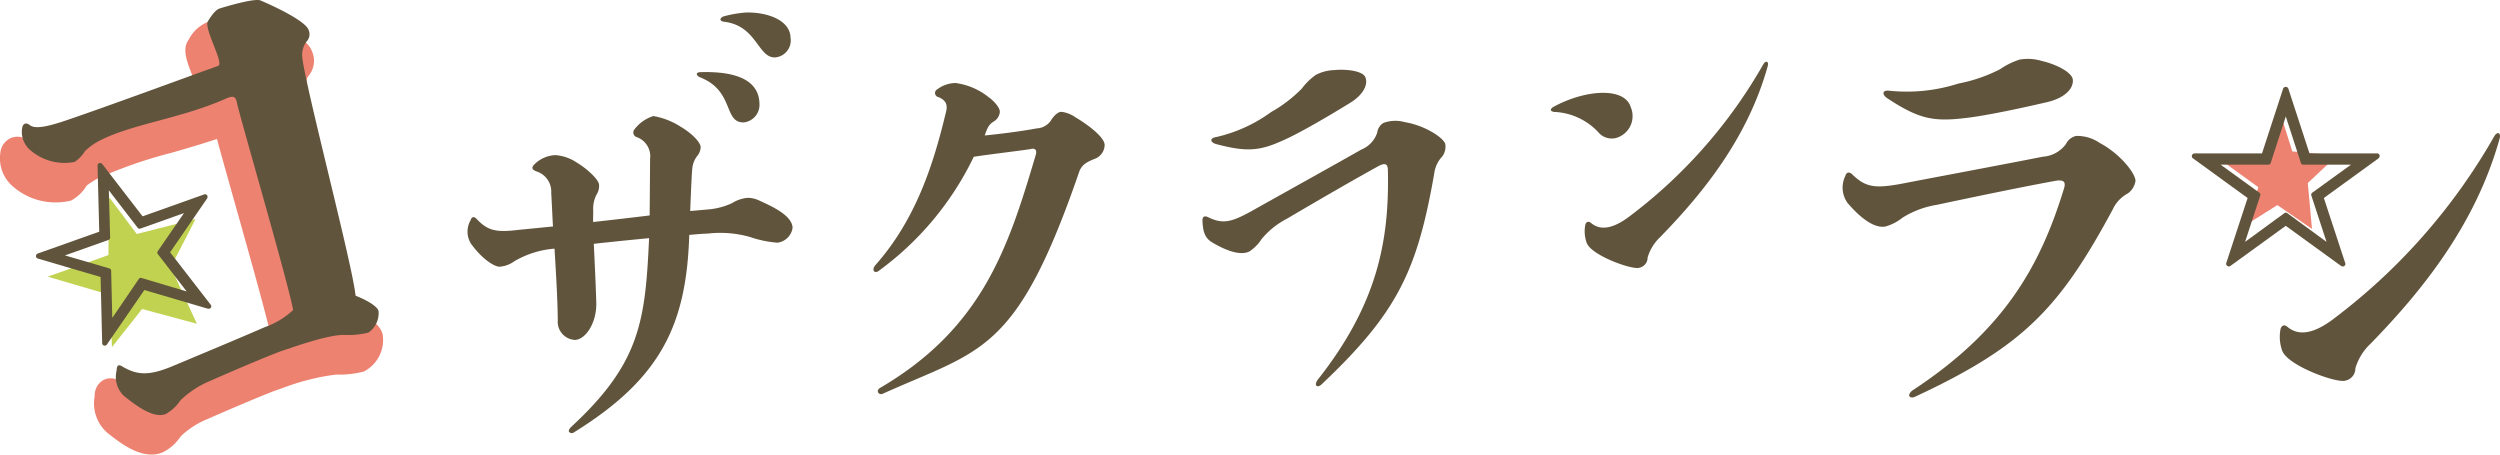 <svg xmlns="http://www.w3.org/2000/svg" width="220" height="40" viewBox="0 0 220 40"><g transform="translate(-1146.323 -1401.7)"><path d="M1192.429,1423.26a2.011,2.011,0,0,1-.022-2.065c.133-.4.39-.265.54-.088.969,1.024,1.7,1.185,3.678.947q1.568-.154,3.028-.3c-.065-1.013-.093-1.991-.155-2.932a1.867,1.867,0,0,0-1.32-1.92c-.256-.1-.514-.275-.162-.612a2.767,2.767,0,0,1,1.856-.814,3.913,3.913,0,0,1,1.9.671c.92.553,1.923,1.5,1.935,1.938a1.379,1.379,0,0,1-.228.876,2.712,2.712,0,0,0-.287,1.35c.008.289-.017.652-.006,1.051q2.648-.293,4.973-.577c.018-1.886.033-3.88.039-4.968a1.792,1.792,0,0,0-1.175-1.925.427.427,0,0,1-.2-.683,3.346,3.346,0,0,1,1.665-1.172,6.533,6.533,0,0,1,2.413.947c.992.588,1.738,1.365,1.75,1.8a1.319,1.319,0,0,1-.339.807,2.164,2.164,0,0,0-.4,1.063c-.057.546-.121,2.106-.183,3.74.649-.055,1.226-.108,1.8-.16a6.245,6.245,0,0,0,1.865-.524,3.089,3.089,0,0,1,1.4-.476,2.412,2.412,0,0,1,1.055.259c1.209.546,2.858,1.332,2.888,2.383a1.542,1.542,0,0,1-1.336,1.307,9.9,9.9,0,0,1-2.437-.511,9.6,9.6,0,0,0-3.66-.294c-.542.016-1.082.067-1.659.12h0c-.247,7.874-2.462,12.614-10.134,17.365a.317.317,0,0,1-.435-.023c-.075-.106-.007-.254.168-.439,6.13-5.65,6.529-9.4,6.866-16.62-1.55.153-3.172.309-4.866.5.086,1.774.178,3.73.219,5.178.049,1.7-.884,3.215-1.858,3.28a1.6,1.6,0,0,1-1.531-1.732c-.018-1.885-.153-4.092-.287-6.3a8.2,8.2,0,0,0-3.547,1.117,2.532,2.532,0,0,1-1.288.472C1194.547,1425.3,1193.482,1424.716,1192.429,1423.26Zm20.218-15.085c2.42-.069,5.108.361,5.175,2.752a1.564,1.564,0,0,1-1.362,1.67c-1.842.053-.8-2.8-3.909-3.985C1212.33,1408.51,1212.1,1408.19,1212.646,1408.174Zm2.086-4.433c-.507-.058-.372-.352-.085-.468a10.043,10.043,0,0,1,1.978-.347c1.77-.051,3.886.614,3.931,2.208a1.5,1.5,0,0,1-1.361,1.743C1217.678,1406.92,1217.6,1404.095,1214.733,1403.742Z" transform="translate(-4.667 -0.125)" fill="#61543c"/><path d="M1232.521,1436.528c9.013-5.289,11.272-12.418,13.642-20.4.127-.371.11-.735-.431-.6-.542.1-3.7.471-5,.68a26.768,26.768,0,0,1-8.416,10.077c-.143.08-.288.087-.366-.019s-.05-.289.087-.479c3.565-4,5.119-8.823,6.214-13.364.155-.555.238-1.106-.619-1.467a.366.366,0,0,1-.106-.688,2.72,2.72,0,0,1,1.615-.552,5.908,5.908,0,0,1,2.945,1.281c.3.2.991.865.939,1.3a1.093,1.093,0,0,1-.509.79c-.39.238-.561.465-.816,1.244,1.453-.143,3.266-.376,4.569-.622a1.593,1.593,0,0,0,1.244-.68c.27-.452.655-.8.947-.776a2.642,2.642,0,0,1,1.229.488c.6.336,2.56,1.628,2.561,2.431a1.322,1.322,0,0,1-.853,1.209c-.859.333-1.1.564-1.338,1.013-5.56,16.17-8.611,15.737-17.326,19.662C1232.373,1437.229,1232.058,1436.77,1232.521,1436.528Z" transform="translate(-8.719 -0.71)" fill="#61543c"/><path d="M1264.952,1423.7c-.6-.381-.779-.949-.808-1.908-.01-.428.3-.385.483-.288,1.278.619,2,.475,3.764-.49,2.154-1.213,7.738-4.315,9.743-5.461a2.428,2.428,0,0,0,1.387-1.483,1.17,1.17,0,0,1,.552-.858,3.076,3.076,0,0,1,1.91-.06c1.545.247,3.231,1.223,3.524,1.884a1.461,1.461,0,0,1-.256,1.123,2.677,2.677,0,0,0-.717,1.543c-1.5,8.519-3.21,12.2-9.94,18.548-.154.141-.316.177-.429.084-.07-.078-.047-.268.08-.468,5.246-6.625,6.365-12.2,6.214-18.541-.021-.531-.267-.6-.793-.331-2.076,1.141-4.819,2.725-8.121,4.666a7.149,7.149,0,0,0-2.194,1.77,3.747,3.747,0,0,1-1.062,1.086C1267.329,1425.012,1265.738,1424.174,1264.952,1423.7Zm.362-9.235a13.089,13.089,0,0,0,4.87-2.207,12.086,12.086,0,0,0,2.706-2.071,5.677,5.677,0,0,1,1.2-1.183,3.715,3.715,0,0,1,1.635-.44c1.31-.117,2.532.131,2.745.611.293.662-.19,1.6-1.411,2.322-1.917,1.179-4.087,2.435-5.363,3.04-2.34,1.114-3.435,1.315-6.363.533C1264.838,1414.925,1264.751,1414.568,1265.314,1414.461Z" transform="translate(-12.004 -0.696)" fill="#61543c"/><path d="M1317.363,1408.141c-1.717,6.16-5.507,10.988-9.464,15.04a4.039,4.039,0,0,0-1.106,1.8.911.911,0,0,1-.738.9c-.623.2-4.265-1.1-4.63-2.217a3,3,0,0,1-.112-1.572c.079-.284.3-.326.493-.161.953.807,2.19.375,3.559-.7a43.86,43.86,0,0,0,11.621-13.276C1317.193,1407.622,1317.477,1407.7,1317.363,1408.141Zm-12.067,3.573a2,2,0,0,1-1.283,2.745,1.544,1.544,0,0,1-1.448-.387,5.637,5.637,0,0,0-3.864-1.9c-.371.007-.638-.193-.179-.458C1301.223,1410.233,1304.711,1409.925,1305.3,1411.714Z" transform="translate(-15.481 -0.616)" fill="#61543c"/><path d="M1327.294,1420.137a2.318,2.318,0,0,1-.191-2.356c.143-.467.459-.309.626-.137,1.161,1.13,2,1.237,4.25.828,2.765-.535,9.922-1.877,12.5-2.392a2.766,2.766,0,0,0,2.033-1.1,1.326,1.326,0,0,1,.906-.73,3.514,3.514,0,0,1,2.089.625c1.582.826,3.06,2.49,3.139,3.313a1.661,1.661,0,0,1-.679,1.122,3.037,3.037,0,0,0-1.328,1.412c-4.679,8.677-7.846,12.041-17.406,16.483-.216.1-.406.077-.495-.065-.048-.108.046-.307.254-.478,8.052-5.275,11.261-10.9,13.369-17.822.169-.581-.072-.746-.738-.644-2.657.486-6.193,1.209-10.463,2.117a8.131,8.131,0,0,0-3.009,1.124,4.254,4.254,0,0,1-1.538.791C1329.394,1422.42,1327.973,1420.938,1327.294,1420.137Zm3.7-9.864a14.88,14.88,0,0,0,6.062-.631,13.654,13.654,0,0,0,3.671-1.264,6.477,6.477,0,0,1,1.721-.847,4.239,4.239,0,0,1,1.927.114c1.46.347,2.694,1.055,2.752,1.653.08.822-.777,1.659-2.359,2-2.5.583-5.3,1.159-6.893,1.354-2.932.361-4.19.183-7.08-1.721C1330.312,1410.605,1330.346,1410.187,1330.994,1410.274Z" transform="translate(-18.396 -0.588)" fill="#61543c"/><path d="M1389.049,1415.141c-2.062,7.4-6.615,13.2-11.368,18.066a4.852,4.852,0,0,0-1.328,2.159,1.094,1.094,0,0,1-.887,1.083c-.748.244-5.123-1.325-5.561-2.664a3.6,3.6,0,0,1-.135-1.888c.1-.341.355-.391.592-.193,1.145.97,2.631.45,4.275-.847a52.7,52.7,0,0,0,13.958-15.947C1388.846,1414.517,1389.187,1414.613,1389.049,1415.141Z" transform="translate(-22.758 -1.252)" fill="#61543c"/><g transform="translate(1146.323 1401.7)"><g transform="translate(0 1.173)"><path d="M1159.652,1441.833c-1.461,0-2.936-1.167-3.8-1.849l-.071-.056a3.435,3.435,0,0,1-1.125-3.239,1.56,1.56,0,0,1,.711-1.38,1.39,1.39,0,0,1,1.386,0c.025.013.05.027.074.042.937.567,1.543.736,3.407-.031l1.644-.688c2.261-.946,4.6-1.925,6.534-2.768a9.3,9.3,0,0,0,1.661-.855c-.5-2.136-1.979-7.38-3.09-11.324-.7-2.494-1.285-4.559-1.564-5.624-1.318.44-2.648.825-3.938,1.2a40.526,40.526,0,0,0-6.572,2.28,8.638,8.638,0,0,0-.955.617,3.562,3.562,0,0,1-1.334,1.3c-.023.011-.047.022-.071.031a5.716,5.716,0,0,1-5.047-1.21,3.268,3.268,0,0,1-1.151-2.987,1.6,1.6,0,0,1,.943-1.321,1.571,1.571,0,0,1,1.546.236,4.555,4.555,0,0,0,2.1-.47c2.376-1.028,5.5-2.106,8.526-3.148,1.434-.5,2.8-.967,4.051-1.419-.075-.206-.162-.425-.233-.6-.522-1.329-.934-2.379-.394-3.191l.035-.055a3.315,3.315,0,0,1,1.583-1.515c.987-.323,3.38-1.035,4.325-.719.027.01.054.02.081.031,4.333,1.84,4.735,2.887,4.867,3.231a2.056,2.056,0,0,1-.28,2.123.776.776,0,0,0-.2.578c.018.73,1.26,5.883,2.259,10.024,1.236,5.128,2.068,8.622,2.339,10.285,1.227.564,1.932,1.2,2.1,1.906a3.121,3.121,0,0,1-1.659,3.26,8.538,8.538,0,0,1-2.448.267,20.149,20.149,0,0,0-4.7,1.188l-.492.165c-1.261.453-4.893,2.016-6.094,2.552a7.36,7.36,0,0,0-2.313,1.47c-.061.068-.13.154-.2.24a3.785,3.785,0,0,1-1.508,1.252A2.478,2.478,0,0,1,1159.652,1441.833Zm17.794-9.431Zm-23.44-14.321-.042.06A.488.488,0,0,0,1154.005,1418.082Zm-5.132-3.851.011.008Zm22.793-6.946Zm-6.826-.651-.015.024Zm.5-.67h0Zm2.878-.642Z" transform="translate(-1146.323 -1403.006)" fill="#ed8271"/></g><path d="M1167.4,1410.784c-.113-.61-.306-.676-.915-.432-3.939,1.766-8.233,2.232-11.111,3.694a5.256,5.256,0,0,0-1.362.964,3.128,3.128,0,0,1-.9.941,4.6,4.6,0,0,1-3.91-1.046,2.1,2.1,0,0,1-.713-1.922c.054-.363.287-.569.687-.268.463.366,1.567.131,3.258-.444,3.75-1.277,9.189-3.3,13.322-4.778.518-.257-1.318-3.324-.913-3.931.144-.22.586-.968,1.014-1.109.389-.128,3.011-.919,3.592-.721,1.547.657,3.958,1.85,4.237,2.577a.925.925,0,0,1-.109.985,1.909,1.909,0,0,0-.446,1.268c.041,1.84,4.574,18.953,4.691,21.157.787.3,1.921.879,2.034,1.36a2.074,2.074,0,0,1-.889,1.887,7.112,7.112,0,0,1-2.082.208c-1.434-.046-4.472,1.054-5.559,1.411-1.386.5-5.118,2.11-6.205,2.6a8.328,8.328,0,0,0-2.7,1.748,3.821,3.821,0,0,1-1.286,1.2c-1.14.46-2.839-.923-3.649-1.563a2.271,2.271,0,0,1-.685-2.234c.015-.479.158-.569.416-.438,1.34.811,2.36.907,4.446.05,2.837-1.189,5.79-2.417,8.2-3.466a7.152,7.152,0,0,0,2.477-1.5C1171.882,1426.5,1167.82,1412.589,1167.4,1410.784Z" transform="translate(-1146.543 -1401.7)" fill="#61543c"/></g><g transform="translate(1149.493 1416.048)"><path d="M1156.421,1420.976c-.062.248-.08,5.07-.08,5.07l-5.346,1.9,5.459,1.6.2,4.594,2.648-3.349,4.826,1.3-2.3-4.979,2.182-4.237-5.178,1.313Z" transform="translate(-1149.969 -1417.947)" fill="#c1d251"/><path d="M1155.9,1433.674a.211.211,0,0,1-.119-.032.216.216,0,0,1-.107-.162l-.141-5.847-5.531-1.627a.209.209,0,0,1-.138-.13.241.241,0,0,1,.116-.3l5.436-1.932-.151-5.825a.21.21,0,0,1,.136-.2.252.252,0,0,1,.268.057l3.559,4.616,5.435-1.932a.207.207,0,0,1,.16.008.213.213,0,0,1,.107.119.283.283,0,0,1-.013.22l-3.265,4.752,3.58,4.625a.207.207,0,0,1-.093.323.357.357,0,0,1-.162.016l-5.592-1.644-3.3,4.8a.205.205,0,0,1-.1.077A.244.244,0,0,1,1155.9,1433.674Zm-3.5-7.942,3.913,1.145a.211.211,0,0,1,.15.195l.1,4.158,2.337-3.43a.208.208,0,0,1,.232-.083l3.978,1.187-2.543-3.293a.209.209,0,0,1-.007-.246l2.313-3.357-3.84,1.365a.209.209,0,0,1-.234-.07l-2.539-3.3.115,4.165a.209.209,0,0,1-.139.2Z" transform="translate(-1149.852 -1417.604)" fill="#61543c"/></g><g transform="translate(1339.204 1409.348)"><path d="M1369.312,1413.338c-.105.158-1.313,3.518-1.313,3.518h-4.2l3.413,2.467-1,3.256,2.677-1.68,3.046,2.1-.368-4.042,2.573-2.415-3.937-.367Z" transform="translate(-1361.361 -1410.5)" fill="#ed8271"/><path d="M1374.383,1425.977a.335.335,0,0,1-.161-.041l-4.874-3.533-4.874,3.533a.243.243,0,0,1-.318-.048.221.221,0,0,1-.047-.193l1.884-5.74-4.821-3.5a.216.216,0,0,1-.089-.174.249.249,0,0,1,.216-.25h5.96l1.867-5.723a.252.252,0,0,1,.444,0l1.868,5.723h5.958a.216.216,0,0,1,.216.215.288.288,0,0,1-.089.209l-4.821,3.5,1.886,5.74a.216.216,0,0,1-.2.282Zm-5.035-4.734a.211.211,0,0,1,.127.041l3.461,2.53-1.336-4.083a.217.217,0,0,1,.078-.242l3.412-2.468h-4.209a.215.215,0,0,1-.2-.149l-1.328-4.093-1.328,4.093a.215.215,0,0,1-.2.149h-4.209l3.412,2.468a.215.215,0,0,1,.079.242l-1.336,4.082,3.461-2.529A.211.211,0,0,1,1369.348,1421.243Z" transform="translate(-1361.084 -1410.178)" fill="#61543c"/></g></g></svg>